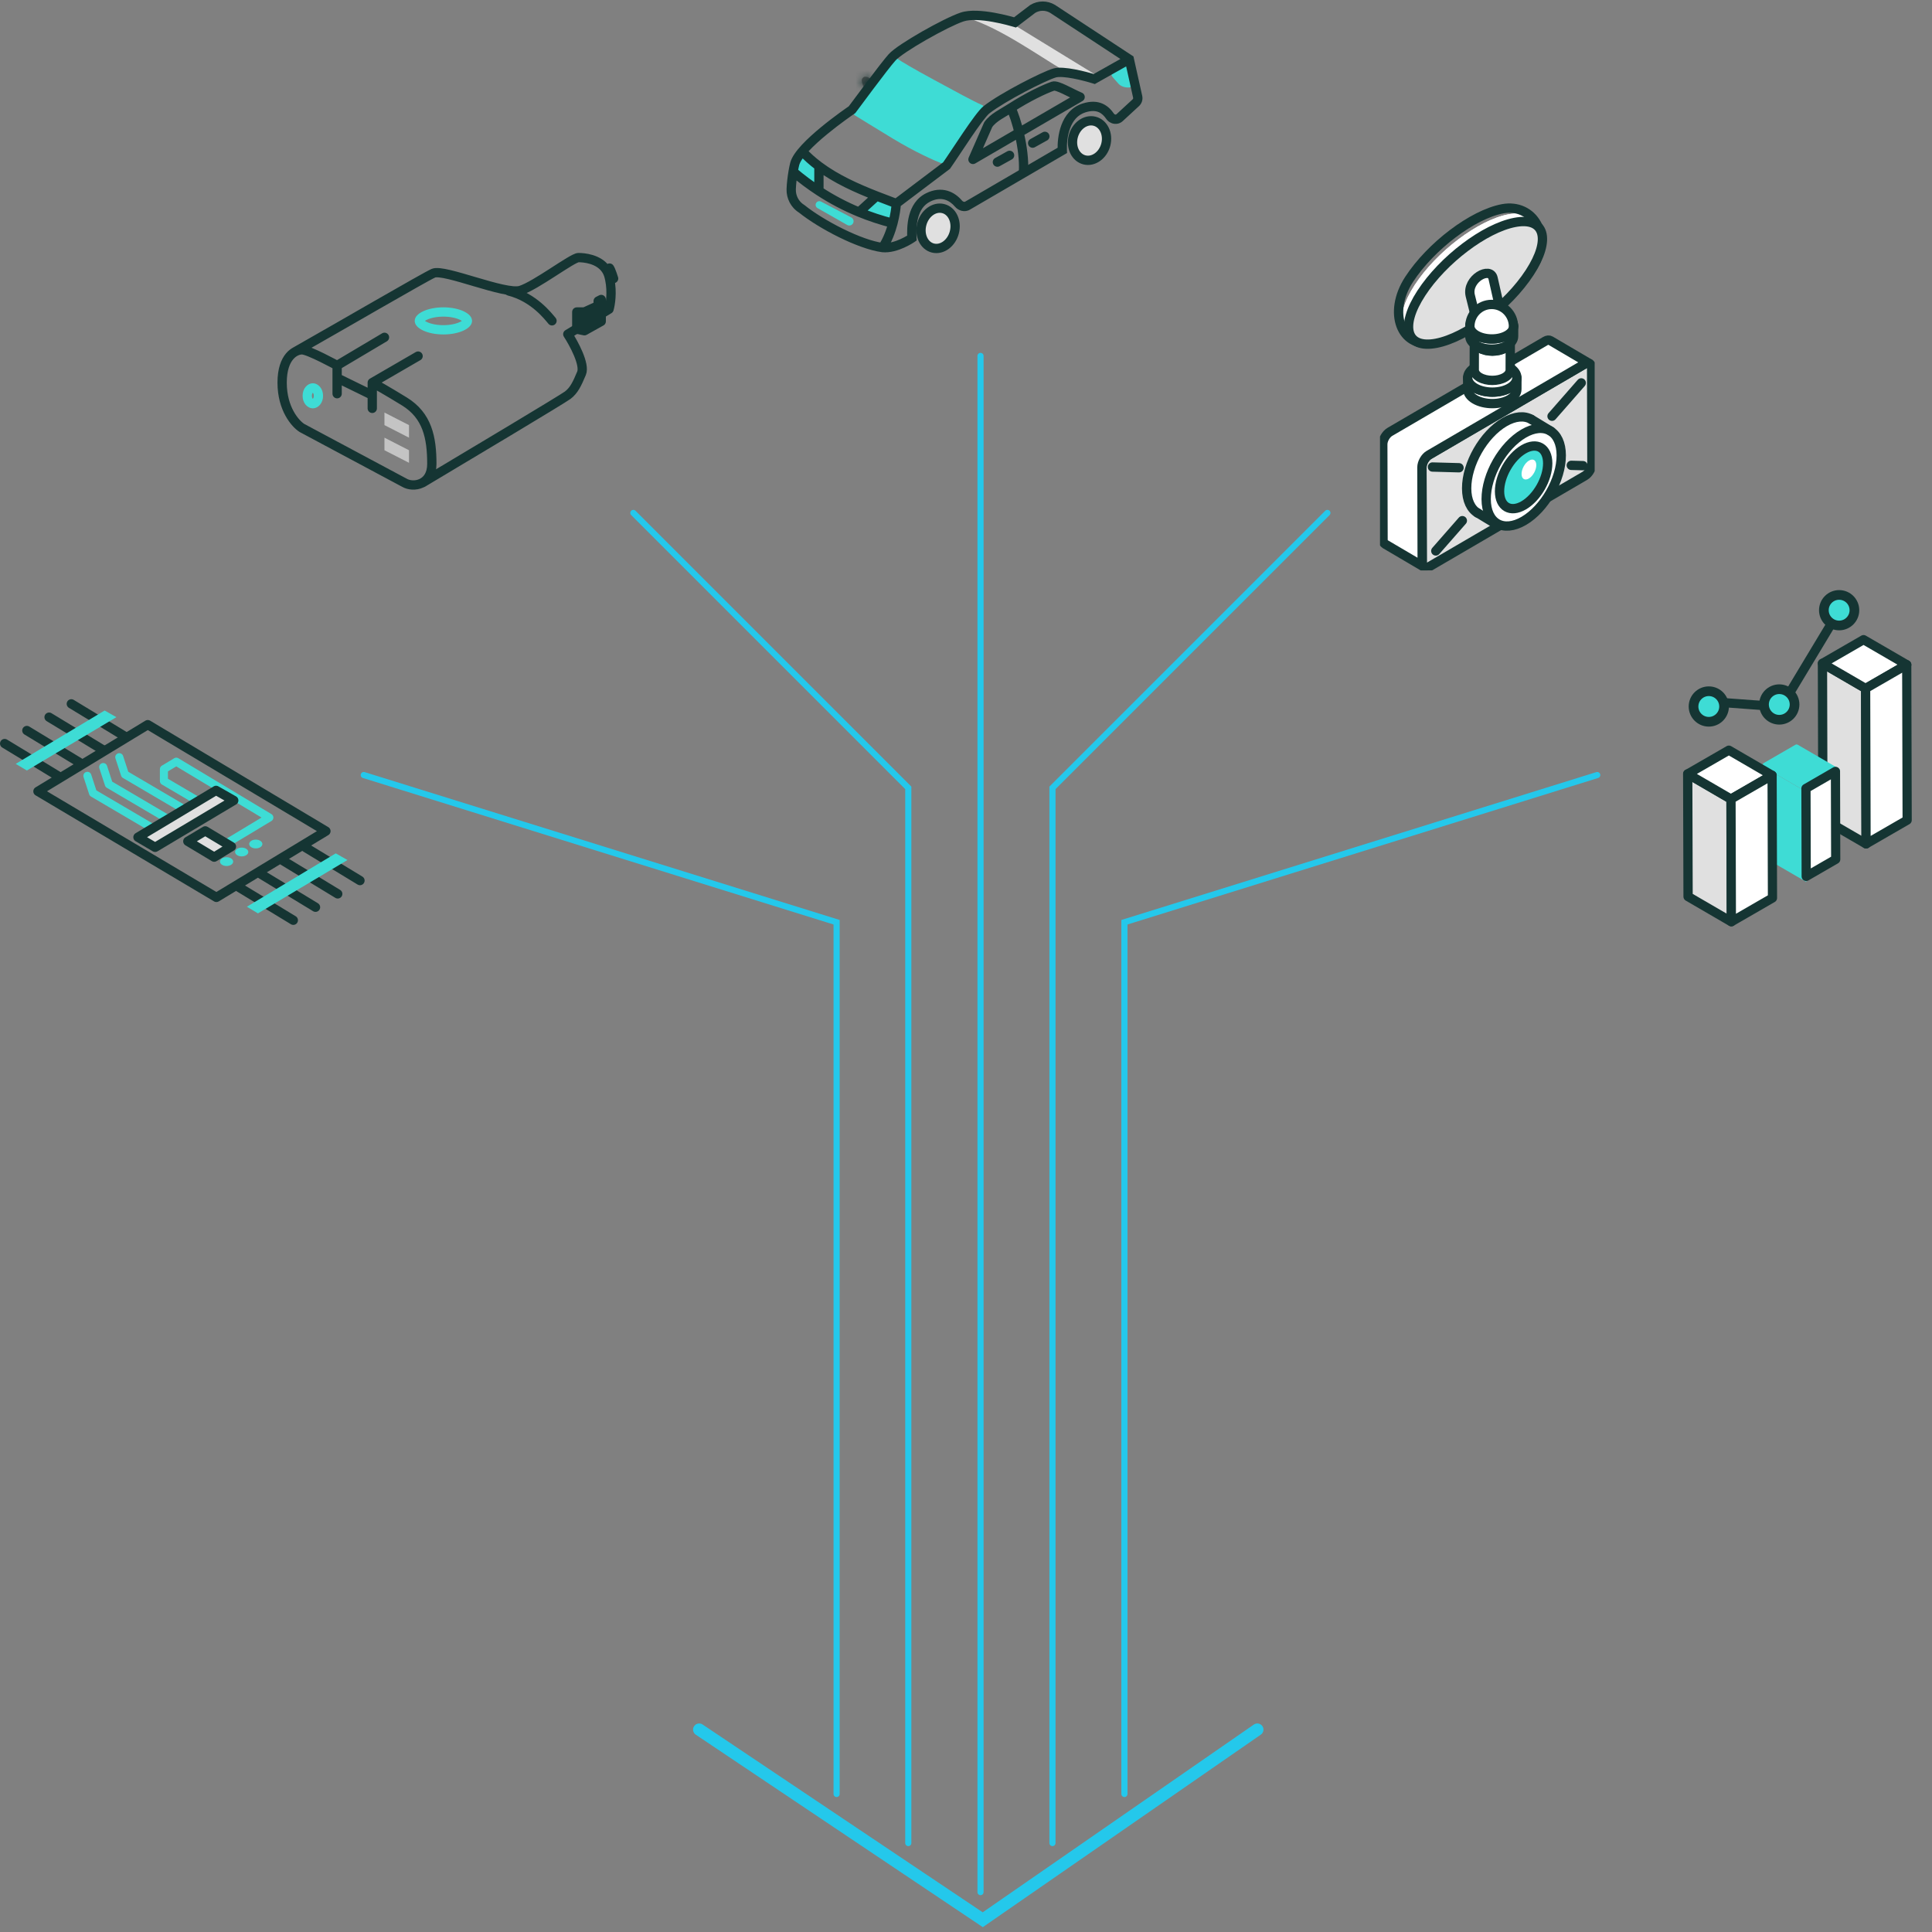 <svg width="315" height="315" viewBox="0 0 315 315" fill="none" xmlns="http://www.w3.org/2000/svg">
<rect x="0" y="0" width="315" height="315" fill="#808080" stroke="none"/>
<path d="M148.092 300.499V128.456L103.264 83.629M171.598 300.499C171.598 231.75 171.598 128.456 171.598 128.456L216.425 83.629M159.866 308.499C159.866 209.123 159.866 58.031 159.866 58.031M136.403 292.499C136.403 235.43 136.403 150.365 136.403 150.365L59.31 126.365M183.329 292.499C183.329 235.43 183.329 150.365 183.329 150.365L260.422 126.365" stroke="#24C8EB" stroke-linecap="round"/>
<path d="M114 282L160.234 313L205 282" stroke="#24C8EB" stroke-width="2" stroke-linecap="round"/>
<path d="M60.694 62.389C61.192 62.644 62.936 63.613 65.924 65.448C69.66 67.742 70.407 71.31 70.407 75.643C70.407 79.109 67.351 79.554 65.924 78.701L49.238 69.781C48.158 69.101 46 66.671 46 62.389C46 58.108 48.158 57.037 49.238 57.037C50.317 57.037 54.966 59.586 54.966 59.586M60.694 62.389V64.428L54.966 61.625V59.586M60.694 62.389L68.166 58.057M60.694 62.389V66.581M54.966 59.586L62.687 54.998M54.966 59.586V64.191M48.099 57.363C55.156 53.37 69.262 45.16 70.657 44.548C72.4 43.784 82.362 48.117 84.853 47.352C87.343 46.587 93.321 42 94.317 42C95.161 42 97.617 42.183 98.8 43.947M68.913 78.701C76.468 74.198 91.777 65.04 92.574 64.428C93.57 63.664 94.068 62.645 94.815 60.86C95.413 59.433 93.57 56.018 92.574 54.489L99.298 50.411C99.528 49.626 99.844 47.636 99.418 45.568M98.8 43.947C99.013 44.263 99.184 44.631 99.298 45.058C99.343 45.228 99.383 45.399 99.418 45.568M98.8 43.947L99.378 43.707C99.627 44.047 100.045 45.414 100.045 45.414L99.418 45.568" stroke="#153533" stroke-width="1.515" stroke-linecap="round" stroke-linejoin="round"/>
<path d="M83.032 47.463C87.035 48.487 89.37 51.56 90.001 52.306" stroke="#153533" stroke-width="1.515" stroke-linecap="round" stroke-linejoin="round"/>
<path d="M51.916 64.533C51.916 65.399 51.37 65.824 51.005 65.824C50.641 65.824 50.095 65.399 50.095 64.533C50.095 63.667 50.641 63.242 51.005 63.242C51.37 63.242 51.916 63.667 51.916 64.533Z" stroke="#3EDCD5" stroke-width="1.515"/>
<path d="M76.215 52.319C76.215 52.466 76.062 52.828 75.278 53.198C74.553 53.541 73.498 53.773 72.291 53.773C71.085 53.773 70.029 53.541 69.304 53.198C68.52 52.828 68.367 52.466 68.367 52.319C68.367 52.173 68.52 51.811 69.304 51.441C70.029 51.099 71.085 50.866 72.291 50.866C73.498 50.866 74.553 51.099 75.278 51.441C76.062 51.811 76.215 52.173 76.215 52.319Z" stroke="#3EDCD5" stroke-width="1.515"/>
<path d="M95.286 50.867H94.041V53.671L95.286 53.926L98.026 52.397V48.828L97.528 49.083V49.848L95.286 50.867Z" fill="#153533" stroke="#153533" stroke-width="1.515" stroke-linecap="round" stroke-linejoin="round"/>
<path d="M62.682 67.264V69.312L66.685 71.361V69.312L62.682 67.264Z" fill="#C4C4C4"/>
<path d="M62.682 71.36V73.409L66.685 75.457V73.409L62.682 71.36Z" fill="#C4C4C4"/>
<path d="M180.295 23.571C180.742 21.829 179.916 20.123 178.45 19.762C176.984 19.4 175.433 20.52 174.986 22.262C174.539 24.005 175.365 25.71 176.831 26.072C178.297 26.433 179.848 25.314 180.295 23.571Z" fill="#E0E0E0" stroke="#153533" stroke-width="1.515" stroke-miterlimit="10"/>
<mask id="path-12-inside-1" fill="white">
<path d="M142.27 13.09L142.222 13.162C141.899 13.653 141.577 14.153 141.268 14.633L141.217 14.712L141.154 14.645C141.014 14.494 140.832 14.272 140.691 13.883C140.428 13.162 140.407 12.856 140.829 12.566C141.124 12.368 141.762 12.646 142.209 13.034L142.27 13.09Z"/>
</mask>
<path d="M142.27 13.09L142.222 13.162C141.899 13.653 141.577 14.153 141.268 14.633L141.217 14.712L141.154 14.645C141.014 14.494 140.832 14.272 140.691 13.883C140.428 13.162 140.407 12.856 140.829 12.566C141.124 12.368 141.762 12.646 142.209 13.034L142.27 13.09Z" fill="#4F4F4F"/>
<path d="M142.27 13.09L143.523 13.942L144.26 12.86L143.295 11.974L142.27 13.09ZM142.222 13.162L140.969 12.309L140.962 12.32L140.955 12.33L142.222 13.162ZM141.268 14.633L142.539 15.458L142.542 15.454L141.268 14.633ZM141.217 14.712L140.103 15.739L141.426 17.173L142.488 15.537L141.217 14.712ZM141.154 14.645L142.268 13.617L142.264 13.612L141.154 14.645ZM140.691 13.883L142.116 13.368L142.115 13.363L140.691 13.883ZM140.829 12.566L139.983 11.309L139.972 11.316L140.829 12.566ZM142.209 13.034L143.234 11.918L143.219 11.904L143.203 11.89L142.209 13.034ZM141.017 12.238L140.969 12.309L143.475 14.014L143.523 13.942L141.017 12.238ZM140.955 12.33C140.628 12.828 140.302 13.334 139.994 13.812L142.542 15.454C142.851 14.973 143.17 14.479 143.489 13.993L140.955 12.33ZM139.997 13.808L139.946 13.887L142.488 15.537L142.539 15.458L139.997 13.808ZM142.33 13.684L142.268 13.617L140.041 15.672L140.103 15.739L142.33 13.684ZM142.264 13.612C142.227 13.572 142.207 13.548 142.19 13.522C142.173 13.496 142.146 13.449 142.116 13.368L139.267 14.399C139.498 15.037 139.815 15.43 140.045 15.677L142.264 13.612ZM142.115 13.363C142.055 13.2 142.028 13.109 142.015 13.059C142.003 13.006 142.022 13.059 142.014 13.171C142.004 13.31 141.957 13.476 141.857 13.628C141.812 13.695 141.768 13.743 141.737 13.773C141.721 13.788 141.708 13.799 141.7 13.805C141.691 13.812 141.687 13.816 141.686 13.816L139.972 11.316C139.505 11.637 139.048 12.159 138.991 12.954C138.95 13.525 139.147 14.073 139.268 14.404L142.115 13.363ZM141.675 13.823C141.397 14.01 141.14 14.019 141.047 14.015C140.949 14.011 140.909 13.991 140.937 14.002C140.958 14.009 141 14.028 141.058 14.063C141.114 14.097 141.168 14.137 141.214 14.177L143.203 11.89C142.861 11.593 142.434 11.324 141.987 11.158C141.763 11.076 141.479 10.999 141.165 10.987C140.855 10.975 140.408 11.023 139.983 11.309L141.675 13.823ZM141.184 14.15L141.245 14.207L143.295 11.974L143.234 11.918L141.184 14.15Z" fill="#153533" mask="url(#path-12-inside-1)"/>
<path d="M139.279 18.081L145.576 9.562C145.718 9.375 145.973 9.357 146.168 9.492C147.05 10.089 149.096 11.294 152.238 12.993C155.446 14.729 158.805 16.573 160.122 17.124C160.397 17.24 160.492 17.576 160.312 17.814L154.181 26.412C154.02 26.626 153.735 26.71 153.484 26.617C152.352 26.187 149.144 24.764 145.576 22.599C142.33 20.629 140.283 19.364 139.416 18.827C139.156 18.664 139.094 18.319 139.279 18.081Z" fill="#3EDCD5"/>
<path d="M176.968 11.98C175.335 11.736 174.083 11.627 173.586 11.59C168.81 8.741 163.281 4.737 157.973 2.99C160.352 2.371 162.71 2.677 165.05 3.875L178.983 12.414C179.098 12.444 179.208 12.473 179.311 12.5C179.066 12.5 178.814 12.596 178.626 12.693C178.154 13.046 178.288 12.867 178.626 12.693C178.72 12.623 178.838 12.531 178.983 12.414C178.373 12.257 177.613 12.076 176.968 11.98Z" fill="#E0E0E0"/>
<path d="M184.732 14.036L184.142 14.261C183.43 14.319 182.728 14.074 182.337 13.628L181.434 12.601C181.001 12.103 181.166 11.431 181.825 11.09L184.511 10.289L184.732 14.036Z" fill="#3EDCD5"/>
<path d="M164.828 17.587C167.569 15.818 170.357 14.491 171.684 14.048C172.37 13.819 174.522 15.145 176.107 15.818L158.635 25.991L161.12 20.329C161.952 19.135 163.457 18.472 164.828 17.587ZM164.828 17.587C165.662 19.29 167.076 24.144 166.876 27.982" stroke="#153533" stroke-width="1.515" stroke-linecap="round" stroke-linejoin="round"/>
<path d="M133.423 31.299C132.243 30.414 129.796 28.556 129.442 28.203L130.99 25.106L133.423 27.318V31.299Z" fill="#3EDCD5"/>
<path d="M142.49 32.183L140.058 34.616L145.587 36.164V33.068L142.49 32.183Z" fill="#3EDCD5"/>
<path d="M143.899 40.367L143.799 41.118L143.812 41.12L143.824 41.121L143.899 40.367ZM130.709 34.045L131.183 33.453L131.15 33.427L131.115 33.405L130.709 34.045ZM130.661 34.014L131.067 33.375L131.066 33.374L130.661 34.014ZM129.002 30.853L129.759 30.876L129.759 30.876L129.002 30.853ZM129.577 26.716L130.309 26.909L130.31 26.908L129.577 26.716ZM138.917 17.888L139.344 18.514L139.447 18.444L139.522 18.344L138.917 17.888ZM145.457 9.342L146.019 9.85L146.019 9.85L145.457 9.342ZM165.492 3.654L165.275 4.38L165.644 4.49L165.951 4.257L165.492 3.654ZM168.378 1.455L167.986 0.807L167.952 0.828L167.919 0.852L168.378 1.455ZM171.618 1.447L172.034 0.813L172.021 0.805L172.007 0.796L171.618 1.447ZM184.128 9.666L184.867 9.501L184.8 9.201L184.544 9.032L184.128 9.666ZM148.683 38.819L149.115 39.441L149.46 39.202L149.44 38.783L148.683 38.819ZM173.201 24.521L173.583 25.176L173.977 24.946L173.958 24.491L173.201 24.521ZM176.771 17.587L176.546 16.864L176.771 17.587ZM178.416 12.884L178.189 13.607L178.502 13.706L178.788 13.544L178.416 12.884ZM171.96 11.894L171.752 11.165L171.96 11.894ZM160.847 17.888L161.313 18.485L160.847 17.888ZM154.329 26.997L154.785 27.602L154.879 27.531L154.946 27.436L154.329 26.997ZM145.583 36.405L146.316 36.599L145.583 36.405ZM185.189 16.745L184.676 16.188L185.189 16.745ZM185.491 15.783L186.23 15.618L185.491 15.783ZM180.993 18.96L181.617 18.53L180.993 18.96ZM182.549 19.179L182.036 18.622L182.549 19.179ZM156.284 33.21L155.705 33.699L156.284 33.21ZM157.747 33.532L158.128 34.186L157.747 33.532ZM131.115 33.405L131.067 33.375L130.255 34.654L130.303 34.684L131.115 33.405ZM131.066 33.374C130.234 32.848 129.728 31.893 129.759 30.876L128.244 30.83C128.197 32.371 128.962 33.837 130.256 34.655L131.066 33.374ZM130.31 26.908C130.452 26.365 130.978 25.586 131.841 24.656C132.677 23.754 133.74 22.802 134.812 21.918C136.954 20.15 139.073 18.699 139.344 18.514L138.49 17.262C138.207 17.455 136.043 18.937 133.848 20.749C132.751 21.654 131.631 22.653 130.73 23.625C129.855 24.569 129.089 25.587 128.844 26.525L130.31 26.908ZM139.522 18.344C139.851 17.908 144.778 11.222 146.019 9.85L144.895 8.833C143.594 10.272 138.584 17.071 138.312 17.432L139.522 18.344ZM146.019 9.85C146.294 9.546 146.94 9.046 147.871 8.424C148.78 7.817 149.898 7.136 151.062 6.471C153.408 5.131 155.857 3.904 157.106 3.488L156.627 2.05C155.222 2.519 152.659 3.813 150.31 5.155C149.126 5.832 147.976 6.532 147.03 7.163C146.107 7.779 145.312 8.372 144.895 8.833L146.019 9.85ZM157.106 3.488C157.647 3.308 158.379 3.241 159.23 3.268C160.07 3.295 160.974 3.411 161.83 3.563C163.541 3.866 165.001 4.298 165.275 4.38L165.708 2.928C165.416 2.841 163.891 2.389 162.094 2.07C161.196 1.911 160.215 1.783 159.278 1.753C158.351 1.724 157.413 1.788 156.627 2.05L157.106 3.488ZM165.951 4.257L168.838 2.058L167.919 0.852L165.033 3.051L165.951 4.257ZM168.771 2.103C169.528 1.645 170.469 1.642 171.229 2.097L172.007 0.796C170.765 0.053 169.223 0.059 167.986 0.807L168.771 2.103ZM171.202 2.08L183.711 10.299L184.544 9.032L172.034 0.813L171.202 2.08ZM143.824 41.121C145.142 41.251 146.486 40.798 147.442 40.366C147.931 40.145 148.345 39.916 148.637 39.743C148.783 39.657 148.9 39.583 148.981 39.53C149.022 39.504 149.054 39.483 149.077 39.468C149.088 39.46 149.097 39.454 149.103 39.45C149.107 39.447 149.109 39.446 149.111 39.444C149.112 39.443 149.113 39.443 149.114 39.442C149.114 39.442 149.114 39.442 149.115 39.442C149.115 39.442 149.115 39.441 149.115 39.441C149.115 39.441 149.115 39.441 148.683 38.819C148.251 38.196 148.252 38.196 148.252 38.196C148.252 38.196 148.252 38.196 148.252 38.196C148.252 38.196 148.252 38.196 148.252 38.196C148.252 38.196 148.252 38.196 148.252 38.196C148.251 38.196 148.25 38.197 148.249 38.198C148.245 38.2 148.24 38.204 148.232 38.209C148.216 38.22 148.191 38.237 148.158 38.258C148.091 38.301 147.991 38.364 147.864 38.44C147.608 38.592 147.244 38.792 146.817 38.985C145.939 39.383 144.891 39.704 143.974 39.613L143.824 41.121ZM149.44 38.783C149.4 37.908 149.388 36.681 149.691 35.53C149.99 34.389 150.574 33.405 151.672 32.863L151.002 31.504C149.377 32.306 148.592 33.749 148.225 35.145C147.861 36.53 147.884 37.949 147.927 38.854L149.44 38.783ZM151.672 32.863C152.633 32.39 153.418 32.372 154.05 32.556C154.7 32.746 155.26 33.171 155.705 33.699L156.863 32.722C156.283 32.034 155.485 31.396 154.475 31.101C153.447 30.802 152.272 30.878 151.002 31.504L151.672 32.863ZM158.128 34.186L173.583 25.176L172.82 23.866L157.365 32.877L158.128 34.186ZM173.958 24.491C173.919 23.519 174.015 22.143 174.473 20.917C174.927 19.703 175.702 18.714 176.996 18.311L176.546 16.864C174.661 17.451 173.611 18.897 173.053 20.386C172.501 21.864 172.4 23.46 172.444 24.551L173.958 24.491ZM176.996 18.311C178.018 17.992 178.699 18.086 179.174 18.299C179.669 18.521 180.045 18.919 180.369 19.389L181.617 18.53C181.22 17.952 180.65 17.301 179.795 16.917C178.923 16.525 177.853 16.456 176.546 16.864L176.996 18.311ZM183.063 19.736L185.703 17.302L184.676 16.188L182.036 18.622L183.063 19.736ZM186.23 15.618L184.867 9.501L183.388 9.83L184.751 15.947L186.23 15.618ZM183.756 9.006L178.044 12.224L178.788 13.544L184.5 10.326L183.756 9.006ZM178.644 12.162C177.835 11.907 176.539 11.552 175.26 11.31C174.621 11.19 173.972 11.094 173.383 11.056C172.81 11.019 172.227 11.03 171.752 11.165L172.167 12.623C172.388 12.56 172.762 12.534 173.285 12.568C173.791 12.601 174.374 12.685 174.979 12.799C176.187 13.028 177.424 13.366 178.189 13.607L178.644 12.162ZM171.752 11.165C170.794 11.438 168.611 12.458 166.393 13.63C164.159 14.811 161.765 16.212 160.381 17.291L161.313 18.485C162.584 17.494 164.877 16.145 167.101 14.97C169.341 13.787 171.387 12.845 172.167 12.623L171.752 11.165ZM160.381 17.291C159.974 17.609 159.439 18.261 158.889 18.992C158.318 19.752 157.667 20.686 157.017 21.642C155.7 23.579 154.411 25.572 153.711 26.558L154.946 27.436C155.653 26.441 156.994 24.371 158.27 22.494C158.916 21.544 159.551 20.634 160.101 19.903C160.672 19.143 161.091 18.659 161.313 18.485L160.381 17.291ZM153.872 26.392L145.677 32.582L146.591 33.791L154.785 27.602L153.872 26.392ZM145.378 33.142C145.339 33.791 145.187 34.939 144.851 36.212L146.316 36.599C146.677 35.231 146.846 33.983 146.89 33.231L145.378 33.142ZM144.851 36.212C144.512 37.492 144.001 38.851 143.269 39.946L144.529 40.788C145.389 39.502 145.954 37.967 146.316 36.599L144.851 36.212ZM129.759 30.876C129.783 30.073 129.908 29.015 130.061 28.114L128.567 27.86C128.407 28.803 128.271 29.935 128.244 30.83L129.759 30.876ZM130.061 28.114C130.143 27.631 130.23 27.21 130.309 26.909L128.844 26.524C128.749 26.884 128.653 27.353 128.567 27.86L130.061 28.114ZM143.999 39.616C142.259 39.385 139.864 38.499 137.463 37.318C135.074 36.143 132.758 34.715 131.183 33.453L130.235 34.636C131.918 35.983 134.334 37.468 136.794 38.678C139.243 39.882 141.814 40.854 143.799 41.118L143.999 39.616ZM145.77 35.671C143.889 35.194 142.084 34.597 140.347 33.881L139.769 35.282C141.574 36.026 143.448 36.645 145.397 37.14L145.77 35.671ZM142.656 32.668C143.741 33.094 144.821 33.499 145.865 33.895L146.403 32.478C145.351 32.079 144.284 31.679 143.209 31.257L142.656 32.668ZM140.568 35.142L143.443 32.523L142.422 31.403L139.548 34.022L140.568 35.142ZM130.1 25.031C131.006 26.028 132.006 26.912 133.067 27.704L133.974 26.49C132.98 25.748 132.055 24.928 131.222 24.012L130.1 25.031ZM133.067 27.704C135.977 29.877 139.378 31.382 142.656 32.668L143.209 31.257C139.956 29.981 136.713 28.536 133.974 26.49L133.067 27.704ZM140.347 33.881C138.1 32.955 135.967 31.829 133.935 30.501L133.106 31.77C135.216 33.149 137.434 34.32 139.769 35.282L140.347 33.881ZM133.935 30.501C132.51 29.57 131.135 28.54 129.805 27.41L128.824 28.565C130.2 29.735 131.626 30.803 133.106 31.77L133.935 30.501ZM132.763 27.097V31.136H134.278V27.097H132.763ZM185.703 17.302C186.167 16.875 186.368 16.233 186.23 15.618L184.751 15.947C184.771 16.035 184.742 16.127 184.676 16.188L185.703 17.302ZM180.369 19.389C180.959 20.247 182.21 20.522 183.063 19.736L182.036 18.622C181.979 18.674 181.914 18.691 181.844 18.681C181.768 18.669 181.681 18.623 181.617 18.53L180.369 19.389ZM155.705 33.699C156.249 34.343 157.256 34.695 158.128 34.186L157.365 32.877C157.31 32.909 157.238 32.923 157.145 32.901C157.048 32.877 156.943 32.816 156.863 32.722L155.705 33.699Z" fill="#153533"/>
<path d="M138.798 35.452L133.865 32.868C133.463 32.658 132.98 32.95 132.98 33.404C132.98 33.622 133.097 33.823 133.286 33.93L138.129 36.678C138.595 36.943 139.173 36.606 139.173 36.071C139.173 35.811 139.028 35.573 138.798 35.452Z" fill="#3EDCD5"/>
<path d="M155.599 37.879C156.056 36.101 155.237 34.367 153.771 34.005C152.305 33.644 150.746 34.792 150.29 36.57C149.834 38.349 150.653 40.083 152.119 40.444C153.585 40.806 155.143 39.657 155.599 37.879Z" fill="#E0E0E0" stroke="#153533" stroke-width="1.515" stroke-miterlimit="10"/>
<path d="M162.617 26.433L164.607 25.328" stroke="#153533" stroke-width="1.515" stroke-linecap="round"/>
<path d="M168.366 23.337L170.357 22.231" stroke="#153533" stroke-width="1.515" stroke-linecap="round"/>
<path d="M305.37 135.66L298.32 131.57L302.79 128.99L309.83 133.09L305.37 135.66Z" fill="#323333"/>
<path d="M305.31 112.89L298.26 108.79L302.72 106.22L309.77 110.31L305.31 112.89Z" fill="#CACBCB"/>
<path d="M304.26 137.59L297.21 133.5L297.14 108.16L304.18 112.25L304.26 137.59Z" fill="#E0E0E0" stroke="#153533" stroke-width="1.515" stroke-linecap="round" stroke-linejoin="round"/>
<path d="M304.18 112.25L297.14 108.16L303.84 104.29L310.89 108.38L304.18 112.25Z" fill="white" stroke="#153533" stroke-width="1.5" stroke-miterlimit="10" stroke-linecap="round" stroke-linejoin="round"/>
<path d="M304.18 112.25L310.88 108.38L310.95 133.72L304.25 137.59L304.18 112.25Z" fill="white" stroke="#153533" stroke-width="1.5" stroke-miterlimit="10" stroke-linecap="round" stroke-linejoin="round"/>
<path d="M294.506 143.788L287.039 139.456L287.007 124.735L294.463 129.077L294.506 143.788Z" fill="#3EDCD5"/>
<path d="M294.273 128.961L287.59 125.074C287.325 124.925 287.325 124.544 287.59 124.396L292.726 121.43C292.843 121.356 293.002 121.356 293.118 121.43L299.801 125.317C300.066 125.466 300.066 125.847 299.801 125.995L294.664 128.961C294.537 129.024 294.389 129.024 294.273 128.961Z" fill="#3EDCD5"/>
<path d="M282.28 150.28L275.23 146.18L275.17 126.18L282.22 130.28L282.28 150.28Z" fill="#E0E0E0" stroke="#153533" stroke-width="1.515" stroke-linecap="round" stroke-linejoin="round"/>
<path d="M282.22 130.28L275.17 126.18L281.88 122.31L288.93 126.41L282.22 130.28Z" fill="white" stroke="#153533" stroke-width="1.5" stroke-miterlimit="10" stroke-linecap="round" stroke-linejoin="round"/>
<path d="M288.93 126.41L282.23 130.28L282.29 150.28L288.99 146.41L288.93 126.41Z" fill="white" stroke="#153533" stroke-width="1.5" stroke-miterlimit="10" stroke-linecap="round" stroke-linejoin="round"/>
<path d="M277.4 114.29L289.6 115.19C290.19 115.21 289.57 114.76 291 114.29L299 101" stroke="#153533" stroke-width="1.5" stroke-linecap="round"/>
<path d="M278.61 117.68C279.985 117.68 281.1 116.565 281.1 115.19C281.1 113.815 279.985 112.7 278.61 112.7C277.235 112.7 276.12 113.815 276.12 115.19C276.12 116.565 277.235 117.68 278.61 117.68Z" fill="#3EDCD5"/>
<path d="M278.61 117.68C279.985 117.68 281.1 116.565 281.1 115.19C281.1 113.815 279.985 112.7 278.61 112.7C277.235 112.7 276.12 113.815 276.12 115.19C276.12 116.565 277.235 117.68 278.61 117.68Z" stroke="#153533" stroke-width="1.579"/>
<path d="M290.1 117.35C291.475 117.35 292.59 116.235 292.59 114.86C292.59 113.485 291.475 112.37 290.1 112.37C288.725 112.37 287.61 113.485 287.61 114.86C287.61 116.235 288.725 117.35 290.1 117.35Z" fill="#3EDCD5"/>
<path d="M290.1 117.35C291.475 117.35 292.59 116.235 292.59 114.86C292.59 113.485 291.475 112.37 290.1 112.37C288.725 112.37 287.61 113.485 287.61 114.86C287.61 116.235 288.725 117.35 290.1 117.35Z" stroke="#153533" stroke-width="1.579"/>
<path d="M299.86 101.98C301.235 101.98 302.35 100.865 302.35 99.49C302.35 98.115 301.235 97 299.86 97C298.485 97 297.37 98.115 297.37 99.49C297.37 100.865 298.485 101.98 299.86 101.98Z" fill="#3EDCD5"/>
<path d="M299.86 101.98C301.235 101.98 302.35 100.865 302.35 99.49C302.35 98.115 301.235 97 299.86 97C298.485 97 297.37 98.115 297.37 99.49C297.37 100.865 298.485 101.98 299.86 101.98Z" stroke="#153533" stroke-width="1.579"/>
<path d="M299.26 125.77L294.45 128.55L294.49 142.89L299.3 140.11L299.26 125.77Z" fill="white" stroke="#153533" stroke-width="1.5" stroke-miterlimit="10" stroke-linecap="round" stroke-linejoin="round"/>
<g clip-path="url(#clip0)">
<path d="M24.09 118.152L6.188 129.022L35.283 146.313L53.14 135.508L24.09 118.152Z" stroke="#153533" stroke-width="1.515" stroke-linecap="round" stroke-linejoin="round"/>
<path d="M14.246 126.492L15.165 129.305L25.586 135.432" stroke="#3EDCD5" stroke-width="1.313" stroke-linecap="round" stroke-linejoin="round"/>
<path d="M16.826 125.062L17.745 127.876L28.161 134.003" stroke="#3EDCD5" stroke-width="1.313" stroke-linecap="round" stroke-linejoin="round"/>
<path d="M19.448 123.456L20.367 126.269L30.788 132.397" stroke="#3EDCD5" stroke-width="1.313" stroke-linecap="round" stroke-linejoin="round"/>
<path d="M36.744 137.61L43.917 133.296L28.743 124.188L26.727 125.396V127.345L33.35 131.24" stroke="#3EDCD5" stroke-width="1.313" stroke-linecap="round" stroke-linejoin="round"/>
<path d="M36.941 141.196C37.535 141.196 38.017 140.875 38.017 140.479C38.017 140.083 37.535 139.761 36.941 139.761C36.346 139.761 35.865 140.083 35.865 140.479C35.865 140.875 36.346 141.196 36.941 141.196Z" fill="#3EDCD5"/>
<path d="M39.406 139.63C40 139.63 40.482 139.309 40.482 138.913C40.482 138.517 40 138.196 39.406 138.196C38.812 138.196 38.33 138.517 38.33 138.913C38.33 139.309 38.812 139.63 39.406 139.63Z" fill="#3EDCD5"/>
<path d="M41.704 138.327C42.298 138.327 42.779 138.006 42.779 137.61C42.779 137.213 42.298 136.892 41.704 136.892C41.109 136.892 40.628 137.213 40.628 137.61C40.628 138.006 41.109 138.327 41.704 138.327Z" fill="#3EDCD5"/>
<path d="M30.622 137.17L33.466 135.468L37.734 138.024L34.921 139.751L30.622 137.17Z" fill="#E0E0E0" stroke="#153533" stroke-width="1.515" stroke-linecap="round" stroke-linejoin="round"/>
<path d="M20.494 120.142L11.629 114.758" stroke="#153533" stroke-width="1.515" stroke-linecap="round" stroke-linejoin="round"/>
<path d="M16.872 122.314L8.002 116.93" stroke="#153533" stroke-width="1.515" stroke-linecap="round" stroke-linejoin="round"/>
<path d="M13.245 124.492L4.38 119.107" stroke="#153533" stroke-width="1.515" stroke-linecap="round" stroke-linejoin="round"/>
<path d="M58.692 143.57L49.822 138.185" stroke="#153533" stroke-width="1.515" stroke-linecap="round" stroke-linejoin="round"/>
<path d="M55.065 145.742L46.2 140.357" stroke="#153533" stroke-width="1.515" stroke-linecap="round" stroke-linejoin="round"/>
<path d="M51.443 147.919L42.573 142.535" stroke="#153533" stroke-width="1.515" stroke-linecap="round" stroke-linejoin="round"/>
<path d="M47.822 150.041L38.951 144.656" stroke="#153533" stroke-width="1.515" stroke-linecap="round" stroke-linejoin="round"/>
<path d="M9.629 126.618L0.759 121.233" stroke="#153533" stroke-width="1.515" stroke-linecap="round" stroke-linejoin="round"/>
<path d="M4.38 125.628L2.567 124.542L17.064 115.844L18.974 116.93L4.38 125.628Z" fill="#3EDCD5"/>
<path d="M25.292 138.15L22.494 136.503L35.228 128.866L38.112 130.507L25.292 138.15Z" fill="#E0E0E0" stroke="#153533" stroke-width="1.515" stroke-linecap="round" stroke-linejoin="round"/>
<path d="M42.057 148.919L40.249 147.833L54.741 139.135L56.651 140.221L42.057 148.919Z" fill="#3EDCD5"/>
</g>
<g clip-path="url(#clip1)">
<path d="M258.34 59.366C258.98 58.993 259.503 59.289 259.506 60.038L259.548 75.555C259.551 76.3 259.032 77.21 258.392 77.583L233.047 92.383C232.404 92.759 231.882 92.456 231.882 91.711L231.84 76.194C231.837 75.448 232.356 74.541 232.999 74.166L258.34 59.366Z" fill="#E0E0E0" stroke="#153533" stroke-width="1.52" stroke-miterlimit="10" stroke-linecap="round" stroke-linejoin="round"/>
<path d="M252.781 55.53C252.57 55.405 252.277 55.423 251.954 55.612L226.613 70.412C225.969 70.788 225.453 71.695 225.453 72.44L225.495 87.955C225.495 88.324 225.625 88.587 225.834 88.709L232.216 92.463C232.008 92.34 231.878 92.078 231.878 91.708L231.836 76.194C231.833 75.448 232.352 74.541 232.995 74.166L258.34 59.366C258.663 59.176 258.956 59.161 259.167 59.283L252.781 55.53Z" fill="white" stroke="#153533" stroke-width="1.52" stroke-miterlimit="10" stroke-linecap="round" stroke-linejoin="round"/>
<path d="M240.357 83.06C241.666 83.843 244.357 85.446 244.643 85.59L253.214 70.59L248.393 68.241L240.357 83.06Z" fill="white"/>
<path d="M240.954 83.664C239.831 83.016 239.134 81.624 239.128 79.635C239.116 75.659 241.878 70.825 245.296 68.827C247.005 67.829 248.554 67.731 249.68 68.378" fill="white"/>
<path d="M240.954 83.664C239.831 83.016 239.134 81.624 239.128 79.635C239.116 75.659 241.878 70.825 245.296 68.827C247.005 67.829 248.554 67.731 249.68 68.378" stroke="#153533" stroke-width="1.52" stroke-miterlimit="10" stroke-linecap="round"/>
<path d="M248.41 70.694C251.794 68.718 254.54 70.305 254.552 74.234C254.564 78.162 251.832 82.946 248.452 84.922C245.072 86.896 242.322 85.311 242.311 81.383C242.299 77.454 245.03 72.67 248.41 70.694Z" fill="white" stroke="#153533" stroke-width="1.52" stroke-miterlimit="10"/>
<path d="M248.404 73.264C250.576 71.995 252.339 73.013 252.345 75.532C252.351 78.054 250.599 81.126 248.428 82.392C246.263 83.657 244.497 82.639 244.491 80.117C244.485 77.599 246.236 74.529 248.404 73.264Z" fill="#3EDCD5"/>
<path d="M249.274 75.104C249.938 74.7 250.479 75.021 250.483 75.822C250.487 76.623 249.952 77.601 249.289 78.005C248.626 78.409 248.084 78.087 248.08 77.285C248.077 76.484 248.611 75.508 249.274 75.104Z" fill="white"/>
<path d="M248.404 73.264C250.576 71.995 252.339 73.013 252.345 75.532C252.351 78.054 250.599 81.126 248.428 82.392C246.263 83.657 244.497 82.639 244.491 80.117C244.485 77.599 246.236 74.529 248.404 73.264Z" stroke="#153533" stroke-width="1.52"/>
<path d="M243.879 85.426L240.857 83.591" stroke="#153533" stroke-width="1.52" stroke-miterlimit="10" stroke-linecap="round" stroke-linejoin="round"/>
<path d="M252.922 70.345L249.679 68.375" stroke="#153533" stroke-width="1.52" stroke-miterlimit="10" stroke-linecap="round" stroke-linejoin="round"/>
<path d="M234.098 89.827L238.425 84.891" stroke="#153533" stroke-width="1.52" stroke-miterlimit="10" stroke-linecap="round" stroke-linejoin="round"/>
<path d="M253.05 67.865L257.812 62.429" stroke="#153533" stroke-width="1.52" stroke-miterlimit="10" stroke-linecap="round" stroke-linejoin="round"/>
<path d="M233.554 76.145L237.884 76.264" stroke="#153533" stroke-width="1.52" stroke-miterlimit="10" stroke-linecap="round" stroke-linejoin="round"/>
<path d="M256.187 75.87L258.095 75.922" stroke="#153533" stroke-width="1.52" stroke-miterlimit="10" stroke-linecap="round" stroke-linejoin="round"/>
<path d="M247.322 61.595L247.316 63.464C247.313 64.063 246.927 64.658 246.151 65.117C244.59 66.036 242.047 66.036 240.474 65.117C239.683 64.655 239.288 64.048 239.291 63.443L239.297 61.574C239.294 62.178 239.689 62.786 240.48 63.247C242.053 64.167 244.596 64.167 246.157 63.247C246.933 62.789 247.319 62.191 247.322 61.595Z" fill="white" stroke="#153533" stroke-width="1.52" stroke-miterlimit="10" stroke-linecap="round" stroke-linejoin="round"/>
<path d="M247.321 61.595C247.324 60.297 245.531 59.239 243.314 59.232C241.098 59.226 239.299 60.273 239.295 61.572C239.292 62.871 241.085 63.929 243.301 63.935C245.517 63.942 247.317 62.894 247.321 61.595Z" fill="white" stroke="#153533" stroke-width="1.52" stroke-miterlimit="10" stroke-linecap="round" stroke-linejoin="round"/>
<path d="M246.242 55.536L246.23 60.312C246.23 60.749 245.946 61.186 245.378 61.519C244.237 62.188 242.383 62.188 241.233 61.519C240.656 61.183 240.366 60.74 240.369 60.297L240.381 55.521C240.381 55.963 240.668 56.406 241.245 56.742C242.392 57.414 244.249 57.414 245.391 56.742C245.958 56.409 246.242 55.973 246.242 55.536Z" fill="white" stroke="#153533" stroke-width="1.52" stroke-miterlimit="10" stroke-linecap="round" stroke-linejoin="round"/>
<path d="M245.379 54.314C246.526 54.986 246.532 56.073 245.394 56.742C244.253 57.411 242.399 57.411 241.248 56.742C240.101 56.073 240.095 54.986 241.236 54.314C242.375 53.642 244.228 53.642 245.379 54.314Z" fill="white" stroke="#153533" stroke-width="1.52" stroke-miterlimit="10" stroke-linecap="round" stroke-linejoin="round"/>
<path d="M245.902 34.95C250.781 34.025 251.865 37.684 248.323 43.126C244.782 48.568 237.955 53.73 233.076 54.655C228.199 55.581 227.112 51.922 230.654 46.479C234.196 41.037 241.022 35.876 245.902 34.95Z" fill="white"/>
<path d="M245.902 34.95C250.781 34.025 251.865 37.684 248.323 43.126C244.782 48.568 237.955 53.73 233.076 54.655C228.199 55.581 227.112 51.922 230.654 46.479C234.196 41.037 241.022 35.876 245.902 34.95Z" fill="white"/>
<path d="M244.984 34.039C249.863 33.113 253.318 38.304 249.777 43.746C246.235 49.189 238.286 54.91 233.407 55.836C228.531 56.761 226.195 51.01 229.736 45.568C233.278 40.125 240.105 34.964 244.984 34.039Z" stroke="#153533" stroke-width="1.52" stroke-miterlimit="10" stroke-linecap="round" stroke-linejoin="round"/>
<path d="M246.982 36.264C251.862 35.338 252.946 38.997 249.404 44.439C245.862 49.882 239.039 55.043 234.159 55.971C229.283 56.897 228.196 53.238 231.738 47.796C235.28 42.353 242.106 37.192 246.982 36.264Z" fill="white"/>
<path d="M246.982 36.264C251.862 35.338 252.946 38.997 249.404 44.439C245.862 49.882 239.039 55.043 234.159 55.971C229.283 56.897 228.196 53.238 231.738 47.796C235.28 42.353 242.106 37.192 246.982 36.264Z" fill="#E0E0E0"/>
<path d="M246.982 36.264C251.862 35.338 252.946 38.997 249.404 44.439C245.862 49.882 239.039 55.043 234.159 55.971C229.283 56.897 228.196 53.238 231.738 47.796C235.28 42.353 242.106 37.192 246.982 36.264Z" stroke="#153533" stroke-width="1.52" stroke-miterlimit="10" stroke-linecap="round" stroke-linejoin="round"/>
<path d="M246.787 53.182L246.781 54.844C246.781 55.376 246.434 55.907 245.744 56.312C244.355 57.128 242.097 57.128 240.699 56.312C239.994 55.901 239.645 55.364 239.645 54.823L239.651 53.161C239.648 53.699 240 54.239 240.705 54.65C242.103 55.466 244.364 55.466 245.75 54.65C246.44 54.246 246.784 53.714 246.787 53.182Z" fill="white" stroke="#153533" stroke-width="1.52" stroke-miterlimit="10" stroke-linecap="round" stroke-linejoin="round"/>
<path d="M246.788 53.184C246.791 52.029 245.196 51.088 243.224 51.083C241.253 51.077 239.652 52.008 239.649 53.163C239.646 54.318 241.241 55.259 243.213 55.264C245.184 55.27 246.785 54.338 246.788 53.184Z" fill="white" stroke="#153533" stroke-width="1.52" stroke-miterlimit="10" stroke-linecap="round" stroke-linejoin="round"/>
<path d="M243.441 45.378L244.876 51.731C244.876 52.051 244.47 51.486 244.056 51.731C243.223 52.222 242.038 52.529 241.199 52.037C240.776 51.79 240.588 52.042 240.591 51.718L239.71 48.17C239.091 45.476 243.001 43.335 243.441 45.378Z" fill="white" stroke="#153533" stroke-width="1.52" stroke-miterlimit="10" stroke-linecap="round" stroke-linejoin="round"/>
<path d="M239.652 53.242C239.647 51.254 241.234 49.64 243.198 49.635C245.162 49.63 246.757 51.237 246.762 53.224" fill="white"/>
<path d="M239.652 53.242C239.647 51.254 241.234 49.64 243.198 49.635C245.162 49.63 246.757 51.237 246.762 53.224" stroke="#153533" stroke-width="1.52" stroke-miterlimit="10" stroke-linecap="round" stroke-linejoin="round"/>
</g>
<defs>
<clipPath id="clip0">
<rect y="114" width="59.449" height="36.799" fill="white"/>
</clipPath>
<clipPath id="clip1">
<rect x="225" y="33" width="35" height="60" fill="white"/>
</clipPath>
</defs>
</svg>
